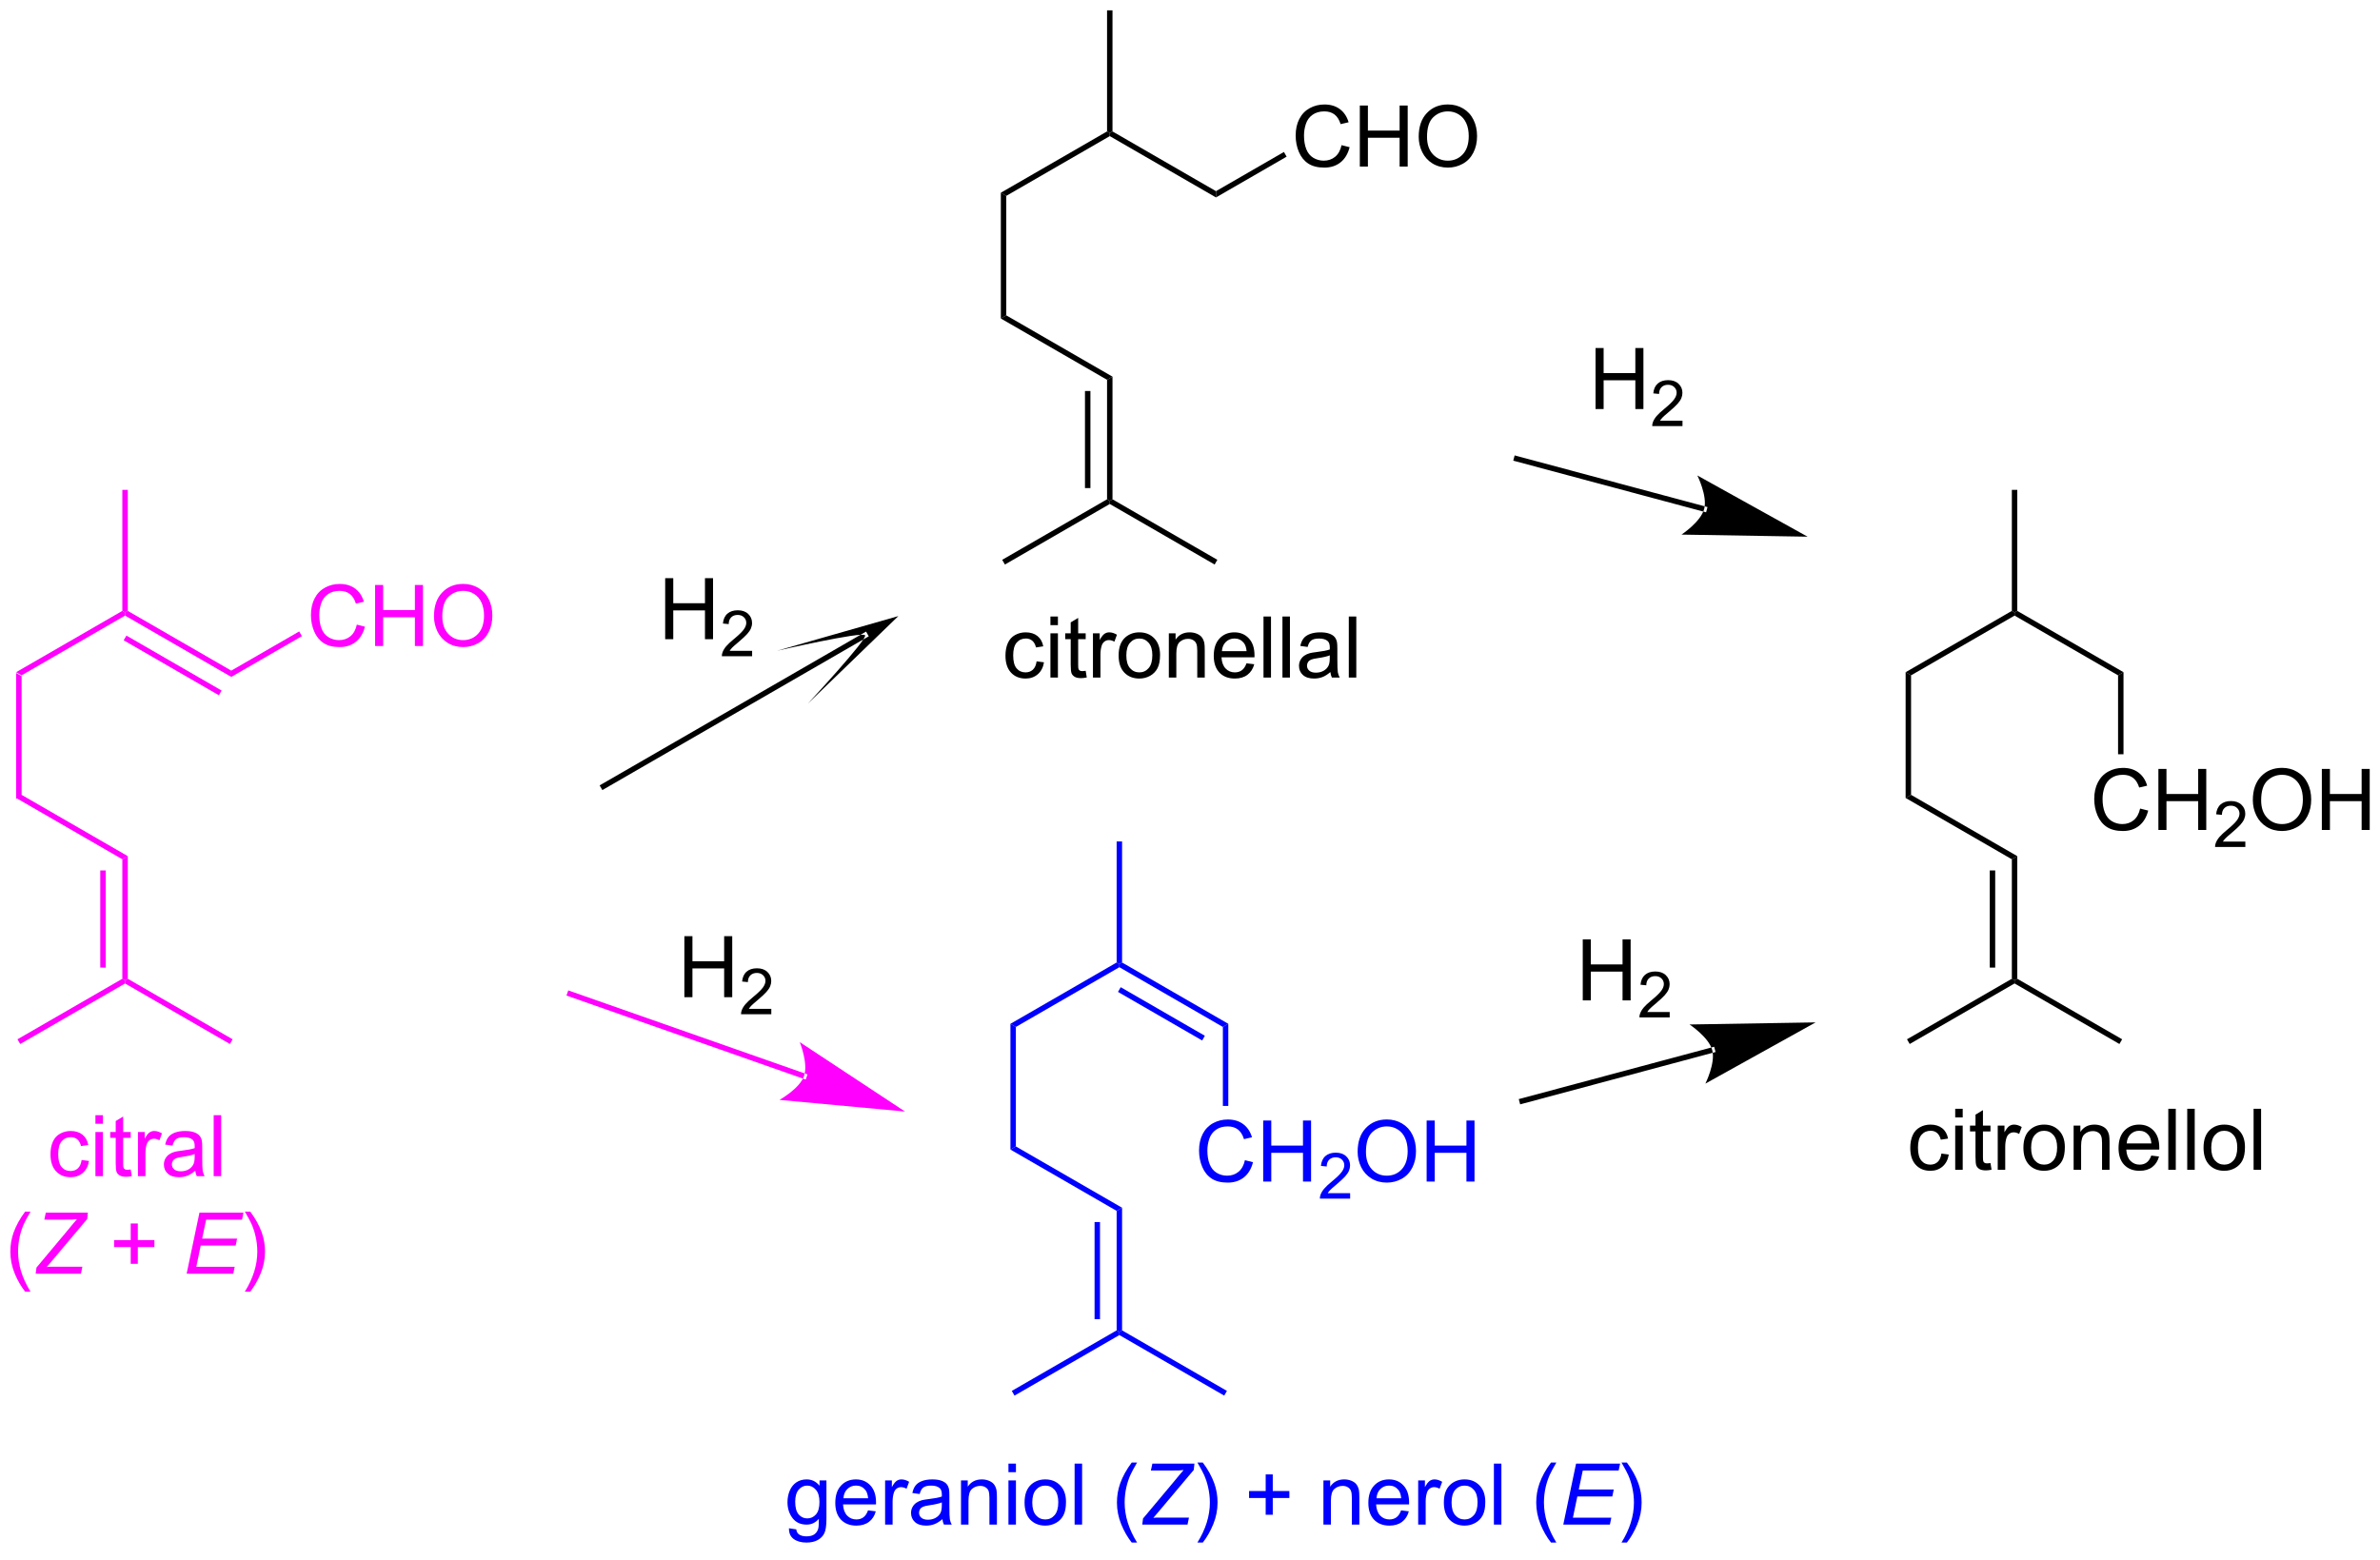 <?xml version="1.0" encoding="UTF-8"?>
<!DOCTYPE svg PUBLIC '-//W3C//DTD SVG 1.0//EN'
          'http://www.w3.org/TR/2001/REC-SVG-20010904/DTD/svg10.dtd'>
<svg stroke-dasharray="none" shape-rendering="auto" xmlns="http://www.w3.org/2000/svg" font-family="'Dialog'" text-rendering="auto" width="90" fill-opacity="1" color-interpolation="auto" color-rendering="auto" preserveAspectRatio="xMidYMid meet" font-size="12px" viewBox="0 0 90 59" fill="black" xmlns:xlink="http://www.w3.org/1999/xlink" stroke="black" image-rendering="auto" stroke-miterlimit="10" stroke-linecap="square" stroke-linejoin="miter" font-style="normal" stroke-width="1" height="59" stroke-dashoffset="0" font-weight="normal" stroke-opacity="1"
><!--Generated by the Batik Graphics2D SVG Generator--><defs id="genericDefs"
  /><g
  ><defs id="defs1"
    ><clipPath clipPathUnits="userSpaceOnUse" id="clipPath1"
      ><path d="M1.529 0.633 L231.249 0.633 L231.249 150.548 L1.529 150.548 L1.529 0.633 Z"
      /></clipPath
      ><clipPath clipPathUnits="userSpaceOnUse" id="clipPath2"
      ><path d="M-0.035 51.011 L-0.035 196.757 L223.297 196.757 L223.297 51.011 Z"
      /></clipPath
    ></defs
    ><g fill="fuchsia" transform="scale(0.392,0.392) translate(-1.529,-0.633) matrix(1.029,0,0,1.029,1.565,-51.837)" stroke="fuchsia"
    ><path d="M1.478 114.098 L1.988 114.393 L1.988 125.607 L1.478 125.902 Z" stroke="none" clip-path="url(#clipPath2)"
    /></g
    ><g fill="fuchsia" transform="matrix(0.403,0,0,0.403,0.014,-20.557)" stroke="fuchsia"
    ><path d="M1.478 125.902 L1.988 125.607 L11.955 131.361 L11.445 131.656 Z" stroke="none" clip-path="url(#clipPath2)"
    /></g
    ><g fill="fuchsia" transform="matrix(0.403,0,0,0.403,0.014,-20.557)" stroke="fuchsia"
    ><path d="M21.667 113.951 L21.667 114.54 L11.7 108.786 L11.7 108.491 L11.955 108.344 ZM20.759 115.819 L11.828 110.662 L11.572 111.104 L20.503 116.261 Z" stroke="none" clip-path="url(#clipPath2)"
    /></g
    ><g fill="fuchsia" transform="matrix(0.403,0,0,0.403,0.014,-20.557)" stroke="fuchsia"
    ><path d="M11.445 108.344 L11.7 108.491 L11.7 108.786 L1.988 114.393 L1.478 114.098 Z" stroke="none" clip-path="url(#clipPath2)"
    /></g
    ><g fill="fuchsia" transform="matrix(0.403,0,0,0.403,0.014,-20.557)" stroke="fuchsia"
    ><path d="M11.445 131.656 L11.955 131.361 L11.955 142.87 L11.7 143.017 L11.445 142.87 ZM9.373 132.705 L9.373 141.821 L9.884 141.821 L9.884 132.705 Z" stroke="none" clip-path="url(#clipPath2)"
    /></g
    ><g fill="fuchsia" transform="matrix(0.403,0,0,0.403,0.014,-20.557)" stroke="fuchsia"
    ><path d="M11.7 143.312 L11.7 143.017 L11.955 142.87 L21.794 148.551 L21.539 148.993 Z" stroke="none" clip-path="url(#clipPath2)"
    /></g
    ><g fill="fuchsia" transform="matrix(0.403,0,0,0.403,0.014,-20.557)" stroke="fuchsia"
    ><path d="M11.445 142.87 L11.7 143.017 L11.7 143.312 L1.861 148.993 L1.606 148.551 Z" stroke="none" clip-path="url(#clipPath2)"
    /></g
    ><g fill="fuchsia" transform="matrix(0.403,0,0,0.403,0.014,-20.557)" stroke="fuchsia"
    ><path d="M33.448 109.633 L34.206 109.824 Q33.969 110.758 33.349 111.251 Q32.729 111.74 31.836 111.74 Q30.909 111.74 30.328 111.363 Q29.75 110.985 29.445 110.272 Q29.143 109.555 29.143 108.735 Q29.143 107.839 29.485 107.175 Q29.828 106.508 30.458 106.162 Q31.089 105.816 31.846 105.816 Q32.706 105.816 33.292 106.253 Q33.878 106.691 34.109 107.485 L33.362 107.659 Q33.164 107.034 32.784 106.751 Q32.406 106.464 31.831 106.464 Q31.172 106.464 30.727 106.782 Q30.284 107.097 30.104 107.631 Q29.925 108.165 29.925 108.73 Q29.925 109.462 30.138 110.006 Q30.352 110.55 30.8 110.821 Q31.25 111.089 31.773 111.089 Q32.409 111.089 32.849 110.722 Q33.292 110.355 33.448 109.633 ZM35.163 111.641 L35.163 105.915 L35.921 105.915 L35.921 108.266 L38.897 108.266 L38.897 105.915 L39.655 105.915 L39.655 111.641 L38.897 111.641 L38.897 108.941 L35.921 108.941 L35.921 111.641 L35.163 111.641 ZM40.688 108.852 Q40.688 107.425 41.453 106.621 Q42.219 105.813 43.43 105.813 Q44.221 105.813 44.857 106.193 Q45.495 106.571 45.828 107.248 Q46.164 107.925 46.164 108.784 Q46.164 109.657 45.813 110.344 Q45.461 111.032 44.815 111.386 Q44.172 111.74 43.425 111.74 Q42.617 111.74 41.979 111.35 Q41.344 110.956 41.016 110.282 Q40.688 109.605 40.688 108.852 ZM41.469 108.863 Q41.469 109.899 42.023 110.496 Q42.581 111.089 43.422 111.089 Q44.276 111.089 44.828 110.488 Q45.383 109.886 45.383 108.782 Q45.383 108.081 45.146 107.561 Q44.909 107.04 44.453 106.753 Q44 106.464 43.432 106.464 Q42.628 106.464 42.047 107.019 Q41.469 107.571 41.469 108.863 Z" stroke="none" clip-path="url(#clipPath2)"
    /></g
    ><g fill="fuchsia" transform="matrix(0.403,0,0,0.403,0.014,-20.557)" stroke="fuchsia"
    ><path d="M21.667 114.54 L21.667 113.951 L28.04 110.272 L28.295 110.713 Z" stroke="none" clip-path="url(#clipPath2)"
    /></g
    ><g fill="fuchsia" transform="matrix(0.403,0,0,0.403,0.014,-20.557)" stroke="fuchsia"
    ><path d="M11.955 108.344 L11.7 108.491 L11.445 108.344 L11.445 96.983 L11.955 96.983 Z" stroke="none" clip-path="url(#clipPath2)"
    /></g
    ><g fill="fuchsia" transform="matrix(0.403,0,0,0.403,0.014,-20.557)" stroke="fuchsia"
    ><path d="M7.625 159.879 L8.317 159.97 Q8.203 160.684 7.737 161.09 Q7.27 161.494 6.591 161.494 Q5.739 161.494 5.221 160.936 Q4.703 160.379 4.703 159.34 Q4.703 158.668 4.924 158.166 Q5.148 157.66 5.604 157.41 Q6.059 157.158 6.593 157.158 Q7.27 157.158 7.7 157.499 Q8.13 157.84 8.25 158.47 L7.567 158.575 Q7.468 158.158 7.221 157.947 Q6.973 157.736 6.622 157.736 Q6.091 157.736 5.757 158.116 Q5.427 158.496 5.427 159.322 Q5.427 160.158 5.747 160.538 Q6.067 160.916 6.583 160.916 Q6.997 160.916 7.273 160.663 Q7.552 160.408 7.625 159.879 ZM8.921 156.481 L8.921 155.673 L9.625 155.673 L9.625 156.481 L8.921 156.481 ZM8.921 161.4 L8.921 157.252 L9.625 157.252 L9.625 161.4 L8.921 161.4 ZM12.23 160.77 L12.332 161.392 Q12.035 161.455 11.8 161.455 Q11.418 161.455 11.207 161.335 Q10.996 161.213 10.91 161.015 Q10.824 160.817 10.824 160.184 L10.824 157.798 L10.308 157.798 L10.308 157.252 L10.824 157.252 L10.824 156.223 L11.524 155.801 L11.524 157.252 L12.23 157.252 L12.23 157.798 L11.524 157.798 L11.524 160.223 Q11.524 160.525 11.561 160.611 Q11.597 160.697 11.681 160.749 Q11.767 160.798 11.923 160.798 Q12.04 160.798 12.23 160.77 ZM12.911 161.4 L12.911 157.252 L13.544 157.252 L13.544 157.879 Q13.786 157.439 13.989 157.298 Q14.195 157.158 14.442 157.158 Q14.796 157.158 15.164 157.384 L14.921 158.035 Q14.664 157.884 14.406 157.884 Q14.177 157.884 13.992 158.022 Q13.809 158.16 13.731 158.408 Q13.614 158.783 13.614 159.228 L13.614 161.4 L12.911 161.4 ZM18.289 160.887 Q17.898 161.22 17.536 161.358 Q17.177 161.494 16.763 161.494 Q16.078 161.494 15.71 161.16 Q15.343 160.825 15.343 160.306 Q15.343 160.002 15.481 159.749 Q15.622 159.496 15.846 159.345 Q16.07 159.192 16.351 159.113 Q16.559 159.059 16.976 159.009 Q17.828 158.908 18.231 158.767 Q18.234 158.621 18.234 158.582 Q18.234 158.153 18.036 157.978 Q17.765 157.738 17.234 157.738 Q16.739 157.738 16.502 157.913 Q16.265 158.088 16.153 158.528 L15.466 158.434 Q15.559 157.994 15.773 157.723 Q15.989 157.45 16.395 157.304 Q16.802 157.158 17.335 157.158 Q17.867 157.158 18.198 157.283 Q18.531 157.408 18.687 157.598 Q18.843 157.785 18.906 158.075 Q18.942 158.254 18.942 158.723 L18.942 159.66 Q18.942 160.642 18.987 160.903 Q19.031 161.16 19.164 161.4 L18.429 161.4 Q18.32 161.181 18.289 160.887 ZM18.231 159.317 Q17.849 159.473 17.083 159.582 Q16.648 159.645 16.468 159.723 Q16.289 159.801 16.19 159.952 Q16.093 160.103 16.093 160.285 Q16.093 160.567 16.307 160.754 Q16.52 160.942 16.929 160.942 Q17.335 160.942 17.651 160.765 Q17.968 160.588 18.117 160.278 Q18.231 160.041 18.231 159.575 L18.231 159.317 ZM20.017 161.4 L20.017 155.673 L20.72 155.673 L20.72 161.4 L20.017 161.4 Z" stroke="none" clip-path="url(#clipPath2)"
    /></g
    ><g fill="fuchsia" transform="matrix(0.403,0,0,0.403,0.014,-20.557)" stroke="fuchsia"
    ><path d="M2.325 172.235 Q1.742 171.5 1.338 170.516 Q0.937 169.529 0.937 168.475 Q0.937 167.545 1.239 166.693 Q1.591 165.706 2.325 164.725 L2.828 164.725 Q2.356 165.537 2.203 165.886 Q1.966 166.425 1.828 167.011 Q1.661 167.74 1.661 168.48 Q1.661 170.357 2.828 172.235 L2.325 172.235 Z" stroke="none" clip-path="url(#clipPath2)"
    /></g
    ><g fill="fuchsia" transform="matrix(0.403,0,0,0.403,0.014,-20.557)" stroke="fuchsia"
    ><path d="M3.312 170.55 L3.388 169.975 L6.255 166.55 L6.849 165.831 Q7.028 165.613 7.195 165.428 Q6.833 165.472 6.687 165.472 L6.5 165.467 L6.273 165.472 L6.052 165.475 L4.125 165.475 L4.263 164.823 L8.211 164.823 L8.145 165.42 L5.07 169.073 Q4.505 169.748 4.351 169.92 Q4.523 169.896 4.575 169.896 L7.695 169.896 L7.559 170.55 L3.312 170.55 Z" stroke="none" clip-path="url(#clipPath2)"
    /></g
    ><g fill="fuchsia" transform="matrix(0.403,0,0,0.403,0.014,-20.557)" stroke="fuchsia"
    ><path d="M12.231 169.623 L12.231 168.053 L10.671 168.053 L10.671 167.396 L12.231 167.396 L12.231 165.839 L12.896 165.839 L12.896 167.396 L14.453 167.396 L14.453 168.053 L12.896 168.053 L12.896 169.623 L12.231 169.623 Z" stroke="none" clip-path="url(#clipPath2)"
    /></g
    ><g fill="fuchsia" transform="matrix(0.403,0,0,0.403,0.014,-20.557)" stroke="fuchsia"
    ><path d="M17.48 170.55 L18.681 164.823 L22.813 164.823 L22.675 165.475 L19.308 165.475 L18.933 167.256 L22.215 167.256 L22.079 167.909 L18.798 167.909 L18.384 169.902 L21.988 169.902 L21.852 170.55 L17.48 170.55 Z" stroke="none" clip-path="url(#clipPath2)"
    /></g
    ><g fill="fuchsia" transform="matrix(0.403,0,0,0.403,0.014,-20.557)" stroke="fuchsia"
    ><path d="M23.446 172.235 L22.941 172.235 Q24.11 170.357 24.11 168.48 Q24.11 167.745 23.941 167.021 Q23.808 166.435 23.571 165.896 Q23.418 165.545 22.941 164.725 L23.446 164.725 Q24.181 165.706 24.532 166.693 Q24.832 167.545 24.832 168.475 Q24.832 169.529 24.428 170.516 Q24.024 171.5 23.446 172.235 Z" stroke="none" clip-path="url(#clipPath2)"
    /></g
    ><g fill="fuchsia" transform="matrix(0.403,0,0,0.403,0.014,-20.557)" stroke="fuchsia"
    ><path d="M75.326 152.243 L75.326 152.243 L53.361 144.529 L53.12 144.444 L53.289 143.963 L53.53 144.048 L75.495 151.762 L75.736 151.846 L75.567 152.328 ZM84.889 155.332 L75.01 148.817 C75.01 148.817 75.827 150.817 75.41 152.002 C74.994 153.188 73.106 154.238 73.106 154.238 Z" stroke="none" clip-path="url(#clipPath2)"
    /></g
    ><g transform="matrix(0.403,0,0,0.403,0.014,-20.557)"
    ><path d="M64.182 144.6 L64.182 138.873 L64.94 138.873 L64.94 141.225 L67.916 141.225 L67.916 138.873 L68.674 138.873 L68.674 144.6 L67.916 144.6 L67.916 141.899 L64.94 141.899 L64.94 144.6 L64.182 144.6 Z" stroke="none" clip-path="url(#clipPath2)"
    /></g
    ><g transform="matrix(0.403,0,0,0.403,0.014,-20.557)"
    ><path d="M72.34 145.692 L72.34 146.2 L69.5 146.2 Q69.495 146.009 69.563 145.833 Q69.67 145.544 69.909 145.262 Q70.149 144.981 70.6 144.612 Q71.299 144.038 71.545 143.702 Q71.791 143.366 71.791 143.067 Q71.791 142.755 71.567 142.54 Q71.344 142.323 70.983 142.323 Q70.602 142.323 70.373 142.552 Q70.145 142.78 70.143 143.184 L69.6 143.13 Q69.657 142.522 70.02 142.206 Q70.383 141.887 70.995 141.887 Q71.614 141.887 71.973 142.231 Q72.334 142.573 72.334 143.079 Q72.334 143.337 72.229 143.587 Q72.123 143.835 71.877 144.11 Q71.633 144.386 71.065 144.866 Q70.59 145.264 70.455 145.407 Q70.321 145.55 70.233 145.692 L72.34 145.692 Z" stroke="none" clip-path="url(#clipPath2)"
    /></g
    ><g transform="matrix(0.403,0,0,0.403,0.014,-20.557)"
    ><path d="M81.265 110.856 L81.265 110.856 L56.708 125.034 L56.487 125.162 L56.232 124.72 L56.453 124.593 L81.01 110.415 L81.231 110.287 L81.486 110.729 ZM84.261 108.832 L72.883 112.084 C72.883 112.084 80.912 110.245 81.138 110.635 C81.363 111.026 75.756 117.059 75.756 117.059 Z" stroke="none" clip-path="url(#clipPath2)"
    /></g
    ><g transform="matrix(0.403,0,0,0.403,0.014,-20.557)"
    ><path d="M62.382 111 L62.382 105.273 L63.14 105.273 L63.14 107.625 L66.116 107.625 L66.116 105.273 L66.874 105.273 L66.874 111 L66.116 111 L66.116 108.299 L63.14 108.299 L63.14 111 L62.382 111 Z" stroke="none" clip-path="url(#clipPath2)"
    /></g
    ><g transform="matrix(0.403,0,0,0.403,0.014,-20.557)"
    ><path d="M70.54 112.092 L70.54 112.6 L67.7 112.6 Q67.695 112.409 67.763 112.233 Q67.87 111.944 68.109 111.662 Q68.349 111.381 68.8 111.012 Q69.499 110.438 69.745 110.102 Q69.991 109.766 69.991 109.467 Q69.991 109.155 69.767 108.94 Q69.544 108.723 69.183 108.723 Q68.802 108.723 68.573 108.952 Q68.345 109.18 68.343 109.584 L67.8 109.53 Q67.857 108.922 68.22 108.606 Q68.583 108.287 69.195 108.287 Q69.814 108.287 70.173 108.631 Q70.534 108.973 70.534 109.479 Q70.534 109.737 70.429 109.987 Q70.323 110.235 70.077 110.51 Q69.833 110.785 69.265 111.266 Q68.79 111.665 68.655 111.807 Q68.521 111.95 68.433 112.092 L70.54 112.092 Z" stroke="none" clip-path="url(#clipPath2)"
    /></g
    ><g transform="matrix(0.403,0,0,0.403,0.014,-20.557)"
    ><path d="M93.878 69.098 L94.388 69.393 L94.388 80.607 L93.878 80.902 Z" stroke="none" clip-path="url(#clipPath2)"
    /></g
    ><g transform="matrix(0.403,0,0,0.403,0.014,-20.557)"
    ><path d="M93.878 80.902 L94.388 80.607 L104.355 86.361 L103.845 86.656 Z" stroke="none" clip-path="url(#clipPath2)"
    /></g
    ><g transform="matrix(0.403,0,0,0.403,0.014,-20.557)"
    ><path d="M114.067 68.951 L114.067 69.54 L104.1 63.786 L104.1 63.491 L104.355 63.344 Z" stroke="none" clip-path="url(#clipPath2)"
    /></g
    ><g transform="matrix(0.403,0,0,0.403,0.014,-20.557)"
    ><path d="M103.845 63.344 L104.1 63.491 L104.1 63.786 L94.388 69.393 L93.878 69.098 Z" stroke="none" clip-path="url(#clipPath2)"
    /></g
    ><g transform="matrix(0.403,0,0,0.403,0.014,-20.557)"
    ><path d="M103.845 86.656 L104.355 86.361 L104.355 97.87 L104.1 98.017 L103.845 97.87 ZM101.773 87.705 L101.773 96.821 L102.284 96.821 L102.284 87.705 Z" stroke="none" clip-path="url(#clipPath2)"
    /></g
    ><g transform="matrix(0.403,0,0,0.403,0.014,-20.557)"
    ><path d="M104.1 98.312 L104.1 98.017 L104.355 97.87 L114.194 103.551 L113.939 103.993 Z" stroke="none" clip-path="url(#clipPath2)"
    /></g
    ><g transform="matrix(0.403,0,0,0.403,0.014,-20.557)"
    ><path d="M103.845 97.87 L104.1 98.017 L104.1 98.312 L94.261 103.993 L94.006 103.551 Z" stroke="none" clip-path="url(#clipPath2)"
    /></g
    ><g transform="matrix(0.403,0,0,0.403,0.014,-20.557)"
    ><path d="M125.848 64.633 L126.606 64.824 Q126.369 65.758 125.749 66.251 Q125.129 66.74 124.236 66.74 Q123.309 66.74 122.728 66.363 Q122.15 65.985 121.845 65.272 Q121.543 64.555 121.543 63.735 Q121.543 62.839 121.885 62.175 Q122.228 61.508 122.858 61.162 Q123.489 60.816 124.246 60.816 Q125.106 60.816 125.692 61.253 Q126.278 61.691 126.51 62.485 L125.762 62.66 Q125.564 62.035 125.184 61.751 Q124.806 61.464 124.231 61.464 Q123.572 61.464 123.127 61.782 Q122.684 62.097 122.504 62.631 Q122.325 63.165 122.325 63.73 Q122.325 64.462 122.538 65.006 Q122.752 65.55 123.2 65.821 Q123.65 66.089 124.174 66.089 Q124.809 66.089 125.249 65.722 Q125.692 65.355 125.848 64.633 ZM127.563 66.641 L127.563 60.915 L128.321 60.915 L128.321 63.266 L131.297 63.266 L131.297 60.915 L132.055 60.915 L132.055 66.641 L131.297 66.641 L131.297 63.941 L128.321 63.941 L128.321 66.641 L127.563 66.641 ZM133.088 63.852 Q133.088 62.425 133.853 61.62 Q134.619 60.813 135.83 60.813 Q136.621 60.813 137.257 61.193 Q137.895 61.571 138.228 62.248 Q138.564 62.925 138.564 63.785 Q138.564 64.657 138.213 65.344 Q137.861 66.032 137.215 66.386 Q136.572 66.74 135.825 66.74 Q135.017 66.74 134.379 66.35 Q133.744 65.956 133.416 65.282 Q133.088 64.605 133.088 63.852 ZM133.869 63.863 Q133.869 64.899 134.423 65.496 Q134.981 66.089 135.822 66.089 Q136.676 66.089 137.228 65.488 Q137.783 64.886 137.783 63.782 Q137.783 63.081 137.546 62.561 Q137.309 62.04 136.853 61.753 Q136.4 61.464 135.832 61.464 Q135.028 61.464 134.447 62.019 Q133.869 62.571 133.869 63.863 Z" stroke="none" clip-path="url(#clipPath2)"
    /></g
    ><g transform="matrix(0.403,0,0,0.403,0.014,-20.557)"
    ><path d="M114.067 69.54 L114.067 68.951 L120.44 65.272 L120.695 65.713 Z" stroke="none" clip-path="url(#clipPath2)"
    /></g
    ><g transform="matrix(0.403,0,0,0.403,0.014,-20.557)"
    ><path d="M104.355 63.344 L104.1 63.491 L103.845 63.344 L103.845 51.983 L104.355 51.983 Z" stroke="none" clip-path="url(#clipPath2)"
    /></g
    ><g transform="matrix(0.403,0,0,0.403,0.014,-20.557)"
    ><path d="M97.234 113.079 L97.927 113.17 Q97.812 113.884 97.346 114.29 Q96.88 114.694 96.201 114.694 Q95.349 114.694 94.831 114.136 Q94.312 113.579 94.312 112.54 Q94.312 111.868 94.534 111.366 Q94.758 110.86 95.213 110.61 Q95.669 110.358 96.203 110.358 Q96.88 110.358 97.31 110.699 Q97.74 111.04 97.859 111.67 L97.177 111.775 Q97.078 111.358 96.831 111.147 Q96.583 110.936 96.232 110.936 Q95.701 110.936 95.367 111.316 Q95.037 111.696 95.037 112.522 Q95.037 113.358 95.357 113.738 Q95.677 114.116 96.193 114.116 Q96.607 114.116 96.883 113.863 Q97.162 113.608 97.234 113.079 ZM98.531 109.681 L98.531 108.873 L99.234 108.873 L99.234 109.681 L98.531 109.681 ZM98.531 114.6 L98.531 110.452 L99.234 110.452 L99.234 114.6 L98.531 114.6 ZM101.84 113.97 L101.941 114.592 Q101.644 114.655 101.41 114.655 Q101.027 114.655 100.816 114.535 Q100.606 114.412 100.519 114.215 Q100.434 114.017 100.434 113.384 L100.434 110.998 L99.918 110.998 L99.918 110.452 L100.434 110.452 L100.434 109.423 L101.134 109.001 L101.134 110.452 L101.84 110.452 L101.84 110.998 L101.134 110.998 L101.134 113.423 Q101.134 113.725 101.171 113.811 Q101.207 113.897 101.29 113.949 Q101.376 113.998 101.533 113.998 Q101.65 113.998 101.84 113.97 ZM102.521 114.6 L102.521 110.452 L103.154 110.452 L103.154 111.079 Q103.396 110.639 103.599 110.498 Q103.805 110.358 104.052 110.358 Q104.406 110.358 104.773 110.584 L104.531 111.235 Q104.273 111.084 104.016 111.084 Q103.787 111.084 103.602 111.222 Q103.419 111.36 103.341 111.608 Q103.224 111.983 103.224 112.428 L103.224 114.6 L102.521 114.6 ZM104.93 112.525 Q104.93 111.373 105.57 110.819 Q106.107 110.358 106.875 110.358 Q107.732 110.358 108.273 110.918 Q108.818 111.478 108.818 112.467 Q108.818 113.267 108.576 113.728 Q108.336 114.186 107.878 114.441 Q107.419 114.694 106.875 114.694 Q106.005 114.694 105.466 114.136 Q104.93 113.577 104.93 112.525 ZM105.654 112.525 Q105.654 113.321 106 113.72 Q106.349 114.116 106.875 114.116 Q107.398 114.116 107.745 113.717 Q108.094 113.319 108.094 112.501 Q108.094 111.733 107.745 111.337 Q107.396 110.939 106.875 110.939 Q106.349 110.939 106 111.334 Q105.654 111.728 105.654 112.525 ZM109.642 114.6 L109.642 110.452 L110.275 110.452 L110.275 111.04 Q110.731 110.358 111.595 110.358 Q111.97 110.358 112.283 110.493 Q112.598 110.626 112.754 110.845 Q112.91 111.064 112.973 111.366 Q113.012 111.561 113.012 112.048 L113.012 114.6 L112.309 114.6 L112.309 112.077 Q112.309 111.647 112.225 111.433 Q112.144 111.22 111.936 111.095 Q111.728 110.967 111.447 110.967 Q110.996 110.967 110.671 111.254 Q110.345 111.537 110.345 112.334 L110.345 114.6 L109.642 114.6 ZM116.93 113.264 L117.656 113.353 Q117.484 113.991 117.018 114.342 Q116.555 114.694 115.833 114.694 Q114.922 114.694 114.388 114.134 Q113.857 113.571 113.857 112.561 Q113.857 111.514 114.396 110.936 Q114.935 110.358 115.794 110.358 Q116.625 110.358 117.151 110.925 Q117.68 111.491 117.68 112.517 Q117.68 112.579 117.677 112.704 L114.583 112.704 Q114.622 113.389 114.969 113.754 Q115.318 114.116 115.836 114.116 Q116.224 114.116 116.497 113.912 Q116.771 113.709 116.93 113.264 ZM114.622 112.126 L116.938 112.126 Q116.891 111.603 116.672 111.342 Q116.336 110.936 115.802 110.936 Q115.318 110.936 114.987 111.261 Q114.656 111.584 114.622 112.126 ZM118.525 114.6 L118.525 108.873 L119.228 108.873 L119.228 114.6 L118.525 114.6 ZM120.302 114.6 L120.302 108.873 L121.005 108.873 L121.005 114.6 L120.302 114.6 ZM124.801 114.087 Q124.41 114.42 124.048 114.558 Q123.689 114.694 123.275 114.694 Q122.59 114.694 122.223 114.36 Q121.856 114.025 121.856 113.506 Q121.856 113.202 121.993 112.949 Q122.134 112.696 122.358 112.545 Q122.582 112.392 122.863 112.314 Q123.072 112.259 123.488 112.209 Q124.34 112.108 124.743 111.967 Q124.746 111.821 124.746 111.782 Q124.746 111.353 124.548 111.178 Q124.277 110.939 123.746 110.939 Q123.251 110.939 123.014 111.113 Q122.777 111.287 122.665 111.728 L121.978 111.634 Q122.072 111.194 122.285 110.923 Q122.501 110.65 122.908 110.504 Q123.314 110.358 123.848 110.358 Q124.379 110.358 124.71 110.483 Q125.043 110.608 125.199 110.798 Q125.356 110.985 125.418 111.275 Q125.454 111.454 125.454 111.923 L125.454 112.86 Q125.454 113.842 125.499 114.103 Q125.543 114.36 125.676 114.6 L124.941 114.6 Q124.832 114.381 124.801 114.087 ZM124.743 112.517 Q124.361 112.673 123.595 112.782 Q123.16 112.845 122.981 112.923 Q122.801 113.001 122.702 113.152 Q122.606 113.303 122.606 113.485 Q122.606 113.767 122.819 113.954 Q123.033 114.142 123.441 114.142 Q123.848 114.142 124.163 113.965 Q124.481 113.787 124.629 113.478 Q124.743 113.241 124.743 112.775 L124.743 112.517 ZM126.529 114.6 L126.529 108.873 L127.232 108.873 L127.232 114.6 L126.529 114.6 Z" stroke="none" clip-path="url(#clipPath2)"
    /></g
    ><g transform="matrix(0.403,0,0,0.403,0.014,-20.557)"
    ><path d="M178.778 114.098 L179.288 114.393 L179.288 125.607 L178.778 125.902 Z" stroke="none" clip-path="url(#clipPath2)"
    /></g
    ><g transform="matrix(0.403,0,0,0.403,0.014,-20.557)"
    ><path d="M178.778 125.902 L179.288 125.607 L189.255 131.361 L188.745 131.656 Z" stroke="none" clip-path="url(#clipPath2)"
    /></g
    ><g transform="matrix(0.403,0,0,0.403,0.014,-20.557)"
    ><path d="M199.222 114.098 L198.712 114.393 L189 108.786 L189 108.491 L189.255 108.344 Z" stroke="none" clip-path="url(#clipPath2)"
    /></g
    ><g transform="matrix(0.403,0,0,0.403,0.014,-20.557)"
    ><path d="M188.745 108.344 L189 108.491 L189 108.786 L179.288 114.393 L178.778 114.098 Z" stroke="none" clip-path="url(#clipPath2)"
    /></g
    ><g transform="matrix(0.403,0,0,0.403,0.014,-20.557)"
    ><path d="M188.745 131.656 L189.255 131.361 L189.255 142.87 L189 143.017 L188.745 142.87 ZM186.673 132.705 L186.673 141.821 L187.184 141.821 L187.184 132.705 Z" stroke="none" clip-path="url(#clipPath2)"
    /></g
    ><g transform="matrix(0.403,0,0,0.403,0.014,-20.557)"
    ><path d="M189 143.312 L189 143.017 L189.255 142.87 L199.094 148.551 L198.839 148.993 Z" stroke="none" clip-path="url(#clipPath2)"
    /></g
    ><g transform="matrix(0.403,0,0,0.403,0.014,-20.557)"
    ><path d="M188.745 142.87 L189 143.017 L189 143.312 L179.161 148.993 L178.906 148.551 Z" stroke="none" clip-path="url(#clipPath2)"
    /></g
    ><g transform="matrix(0.403,0,0,0.403,0.014,-20.557)"
    ><path d="M189.255 108.344 L189 108.491 L188.745 108.344 L188.745 96.983 L189.255 96.983 Z" stroke="none" clip-path="url(#clipPath2)"
    /></g
    ><g transform="matrix(0.403,0,0,0.403,0.014,-20.557)"
    ><path d="M182.134 159.279 L182.827 159.37 Q182.713 160.084 182.246 160.49 Q181.78 160.894 181.101 160.894 Q180.249 160.894 179.731 160.337 Q179.213 159.779 179.213 158.74 Q179.213 158.068 179.434 157.566 Q179.658 157.06 180.113 156.81 Q180.569 156.558 181.103 156.558 Q181.78 156.558 182.21 156.899 Q182.64 157.24 182.759 157.87 L182.077 157.975 Q181.978 157.558 181.731 157.347 Q181.483 157.136 181.132 157.136 Q180.601 157.136 180.267 157.516 Q179.936 157.896 179.936 158.722 Q179.936 159.558 180.257 159.938 Q180.577 160.316 181.093 160.316 Q181.507 160.316 181.783 160.063 Q182.061 159.808 182.134 159.279 ZM183.431 155.881 L183.431 155.073 L184.134 155.073 L184.134 155.881 L183.431 155.881 ZM183.431 160.8 L183.431 156.652 L184.134 156.652 L184.134 160.8 L183.431 160.8 ZM186.74 160.17 L186.841 160.792 Q186.544 160.855 186.31 160.855 Q185.927 160.855 185.716 160.735 Q185.506 160.613 185.419 160.415 Q185.334 160.217 185.334 159.584 L185.334 157.198 L184.818 157.198 L184.818 156.652 L185.334 156.652 L185.334 155.623 L186.034 155.201 L186.034 156.652 L186.74 156.652 L186.74 157.198 L186.034 157.198 L186.034 159.623 Q186.034 159.925 186.071 160.011 Q186.107 160.097 186.19 160.149 Q186.276 160.198 186.433 160.198 Q186.55 160.198 186.74 160.17 ZM187.421 160.8 L187.421 156.652 L188.054 156.652 L188.054 157.279 Q188.296 156.839 188.499 156.698 Q188.705 156.558 188.952 156.558 Q189.306 156.558 189.673 156.784 L189.431 157.435 Q189.173 157.284 188.916 157.284 Q188.686 157.284 188.502 157.422 Q188.319 157.56 188.241 157.808 Q188.124 158.183 188.124 158.628 L188.124 160.8 L187.421 160.8 ZM189.83 158.725 Q189.83 157.573 190.47 157.019 Q191.007 156.558 191.775 156.558 Q192.632 156.558 193.173 157.118 Q193.718 157.678 193.718 158.667 Q193.718 159.467 193.476 159.928 Q193.236 160.386 192.778 160.641 Q192.319 160.894 191.775 160.894 Q190.905 160.894 190.366 160.337 Q189.83 159.777 189.83 158.725 ZM190.554 158.725 Q190.554 159.521 190.9 159.92 Q191.249 160.316 191.775 160.316 Q192.298 160.316 192.645 159.917 Q192.994 159.519 192.994 158.701 Q192.994 157.933 192.645 157.537 Q192.296 157.138 191.775 157.138 Q191.249 157.138 190.9 157.534 Q190.554 157.928 190.554 158.725 ZM194.542 160.8 L194.542 156.652 L195.175 156.652 L195.175 157.24 Q195.631 156.558 196.495 156.558 Q196.87 156.558 197.183 156.693 Q197.498 156.826 197.654 157.045 Q197.81 157.263 197.873 157.566 Q197.912 157.761 197.912 158.248 L197.912 160.8 L197.209 160.8 L197.209 158.277 Q197.209 157.847 197.125 157.633 Q197.044 157.42 196.836 157.295 Q196.628 157.167 196.347 157.167 Q195.896 157.167 195.571 157.454 Q195.245 157.738 195.245 158.534 L195.245 160.8 L194.542 160.8 ZM201.83 159.464 L202.556 159.553 Q202.384 160.191 201.918 160.542 Q201.455 160.894 200.733 160.894 Q199.822 160.894 199.288 160.334 Q198.757 159.771 198.757 158.761 Q198.757 157.714 199.296 157.136 Q199.835 156.558 200.694 156.558 Q201.525 156.558 202.051 157.125 Q202.58 157.691 202.58 158.717 Q202.58 158.779 202.577 158.904 L199.483 158.904 Q199.522 159.589 199.869 159.954 Q200.218 160.316 200.736 160.316 Q201.124 160.316 201.397 160.113 Q201.671 159.909 201.83 159.464 ZM199.522 158.326 L201.838 158.326 Q201.791 157.803 201.572 157.542 Q201.236 157.136 200.702 157.136 Q200.218 157.136 199.887 157.462 Q199.556 157.784 199.522 158.326 ZM203.425 160.8 L203.425 155.073 L204.128 155.073 L204.128 160.8 L203.425 160.8 ZM205.202 160.8 L205.202 155.073 L205.905 155.073 L205.905 160.8 L205.202 160.8 ZM206.732 158.725 Q206.732 157.573 207.373 157.019 Q207.909 156.558 208.677 156.558 Q209.534 156.558 210.076 157.118 Q210.62 157.678 210.62 158.667 Q210.62 159.467 210.378 159.928 Q210.138 160.386 209.68 160.641 Q209.222 160.894 208.677 160.894 Q207.808 160.894 207.268 160.337 Q206.732 159.777 206.732 158.725 ZM207.456 158.725 Q207.456 159.521 207.802 159.92 Q208.151 160.316 208.677 160.316 Q209.201 160.316 209.547 159.917 Q209.896 159.519 209.896 158.701 Q209.896 157.933 209.547 157.537 Q209.198 157.138 208.677 157.138 Q208.151 157.138 207.802 157.534 Q207.456 157.928 207.456 158.725 ZM211.429 160.8 L211.429 155.073 L212.132 155.073 L212.132 160.8 L211.429 160.8 Z" stroke="none" clip-path="url(#clipPath2)"
    /></g
    ><g transform="matrix(0.403,0,0,0.403,0.014,-20.557)"
    ><path d="M200.781 126.897 L201.539 127.087 Q201.302 128.022 200.682 128.514 Q200.062 129.003 199.169 129.003 Q198.242 129.003 197.661 128.626 Q197.083 128.248 196.779 127.534 Q196.476 126.818 196.476 125.998 Q196.476 125.102 196.818 124.438 Q197.161 123.772 197.792 123.425 Q198.422 123.079 199.18 123.079 Q200.039 123.079 200.625 123.516 Q201.211 123.954 201.443 124.748 L200.695 124.922 Q200.497 124.297 200.117 124.014 Q199.739 123.727 199.164 123.727 Q198.505 123.727 198.06 124.045 Q197.617 124.36 197.438 124.894 Q197.258 125.428 197.258 125.993 Q197.258 126.725 197.471 127.269 Q197.685 127.813 198.133 128.084 Q198.583 128.352 199.107 128.352 Q199.742 128.352 200.182 127.985 Q200.625 127.618 200.781 126.897 ZM202.496 128.904 L202.496 123.178 L203.254 123.178 L203.254 125.529 L206.23 125.529 L206.23 123.178 L206.988 123.178 L206.988 128.904 L206.23 128.904 L206.23 126.204 L203.254 126.204 L203.254 128.904 L202.496 128.904 Z" stroke="none" clip-path="url(#clipPath2)"
    /></g
    ><g transform="matrix(0.403,0,0,0.403,0.014,-20.557)"
    ><path d="M210.654 129.996 L210.654 130.504 L207.814 130.504 Q207.809 130.313 207.877 130.137 Q207.984 129.848 208.223 129.567 Q208.463 129.286 208.914 128.916 Q209.613 128.342 209.859 128.006 Q210.106 127.67 210.106 127.371 Q210.106 127.059 209.881 126.844 Q209.658 126.627 209.297 126.627 Q208.916 126.627 208.688 126.856 Q208.459 127.084 208.457 127.489 L207.914 127.434 Q207.971 126.827 208.334 126.51 Q208.697 126.192 209.309 126.192 Q209.928 126.192 210.287 126.536 Q210.648 126.877 210.648 127.383 Q210.648 127.641 210.543 127.891 Q210.438 128.139 210.191 128.415 Q209.947 128.69 209.379 129.17 Q208.904 129.569 208.769 129.711 Q208.635 129.854 208.547 129.996 L210.654 129.996 Z" stroke="none" clip-path="url(#clipPath2)"
    /></g
    ><g transform="matrix(0.403,0,0,0.403,0.014,-20.557)"
    ><path d="M211.358 126.115 Q211.358 124.688 212.123 123.883 Q212.889 123.076 214.1 123.076 Q214.892 123.076 215.527 123.456 Q216.165 123.834 216.498 124.511 Q216.834 125.188 216.834 126.047 Q216.834 126.92 216.483 127.607 Q216.131 128.295 215.485 128.649 Q214.842 129.003 214.095 129.003 Q213.287 129.003 212.649 128.613 Q212.014 128.219 211.686 127.545 Q211.358 126.868 211.358 126.115 ZM212.139 126.126 Q212.139 127.162 212.694 127.758 Q213.251 128.352 214.092 128.352 Q214.946 128.352 215.498 127.751 Q216.053 127.149 216.053 126.045 Q216.053 125.344 215.816 124.824 Q215.579 124.303 215.123 124.016 Q214.67 123.727 214.102 123.727 Q213.298 123.727 212.717 124.282 Q212.139 124.834 212.139 126.126 ZM217.833 128.904 L217.833 123.178 L218.591 123.178 L218.591 125.529 L221.567 125.529 L221.567 123.178 L222.325 123.178 L222.325 128.904 L221.567 128.904 L221.567 126.204 L218.591 126.204 L218.591 128.904 L217.833 128.904 Z" stroke="none" clip-path="url(#clipPath2)"
    /></g
    ><g transform="matrix(0.403,0,0,0.403,0.014,-20.557)"
    ><path d="M198.712 114.393 L199.222 114.098 L199.222 121.803 L198.712 121.803 Z" stroke="none" clip-path="url(#clipPath2)"
    /></g
    ><g fill="blue" transform="matrix(0.403,0,0,0.403,0.014,-20.557)" stroke="blue"
    ><path d="M94.778 147.098 L95.288 147.393 L95.288 158.607 L94.778 158.902 Z" stroke="none" clip-path="url(#clipPath2)"
    /></g
    ><g fill="blue" transform="matrix(0.403,0,0,0.403,0.014,-20.557)" stroke="blue"
    ><path d="M94.778 158.902 L95.288 158.607 L105.255 164.361 L104.745 164.656 Z" stroke="none" clip-path="url(#clipPath2)"
    /></g
    ><g fill="blue" transform="matrix(0.403,0,0,0.403,0.014,-20.557)" stroke="blue"
    ><path d="M115.222 147.098 L114.712 147.393 L105 141.786 L105 141.491 L105.255 141.344 ZM113.023 148.221 L105.127 143.662 L104.872 144.104 L112.768 148.663 Z" stroke="none" clip-path="url(#clipPath2)"
    /></g
    ><g fill="blue" transform="matrix(0.403,0,0,0.403,0.014,-20.557)" stroke="blue"
    ><path d="M104.745 141.344 L105 141.491 L105 141.786 L95.288 147.393 L94.778 147.098 Z" stroke="none" clip-path="url(#clipPath2)"
    /></g
    ><g fill="blue" transform="matrix(0.403,0,0,0.403,0.014,-20.557)" stroke="blue"
    ><path d="M104.745 164.656 L105.255 164.361 L105.255 175.87 L105 176.017 L104.745 175.87 ZM102.673 165.705 L102.673 174.821 L103.183 174.821 L103.183 165.705 Z" stroke="none" clip-path="url(#clipPath2)"
    /></g
    ><g fill="blue" transform="matrix(0.403,0,0,0.403,0.014,-20.557)" stroke="blue"
    ><path d="M105 176.312 L105 176.017 L105.255 175.87 L115.094 181.551 L114.839 181.993 Z" stroke="none" clip-path="url(#clipPath2)"
    /></g
    ><g fill="blue" transform="matrix(0.403,0,0,0.403,0.014,-20.557)" stroke="blue"
    ><path d="M104.745 175.87 L105 176.017 L105 176.312 L95.161 181.993 L94.906 181.551 Z" stroke="none" clip-path="url(#clipPath2)"
    /></g
    ><g fill="blue" transform="matrix(0.403,0,0,0.403,0.014,-20.557)" stroke="blue"
    ><path d="M105.255 141.344 L105 141.491 L104.745 141.344 L104.745 129.983 L105.255 129.983 Z" stroke="none" clip-path="url(#clipPath2)"
    /></g
    ><g fill="blue" transform="matrix(0.403,0,0,0.403,0.014,-20.557)" stroke="blue"
    ><path d="M73.998 194.444 L74.683 194.545 Q74.725 194.863 74.92 195.006 Q75.183 195.202 75.636 195.202 Q76.123 195.202 76.389 195.006 Q76.655 194.811 76.748 194.459 Q76.803 194.246 76.8 193.556 Q76.34 194.1 75.652 194.1 Q74.795 194.1 74.327 193.483 Q73.858 192.866 73.858 192.001 Q73.858 191.407 74.071 190.907 Q74.287 190.405 74.696 190.131 Q75.105 189.858 75.655 189.858 Q76.389 189.858 76.866 190.452 L76.866 189.952 L77.514 189.952 L77.514 193.537 Q77.514 194.506 77.316 194.91 Q77.121 195.316 76.691 195.55 Q76.264 195.785 75.639 195.785 Q74.897 195.785 74.439 195.449 Q73.983 195.116 73.998 194.444 ZM74.582 191.952 Q74.582 192.767 74.905 193.142 Q75.23 193.517 75.717 193.517 Q76.202 193.517 76.53 193.144 Q76.858 192.772 76.858 191.975 Q76.858 191.212 76.519 190.827 Q76.183 190.439 75.707 190.439 Q75.238 190.439 74.91 190.821 Q74.582 191.202 74.582 191.952 ZM81.416 192.764 L82.143 192.853 Q81.971 193.491 81.505 193.842 Q81.041 194.194 80.32 194.194 Q79.409 194.194 78.875 193.634 Q78.344 193.071 78.344 192.061 Q78.344 191.014 78.883 190.436 Q79.422 189.858 80.281 189.858 Q81.112 189.858 81.638 190.425 Q82.166 190.991 82.166 192.017 Q82.166 192.079 82.164 192.204 L79.07 192.204 Q79.109 192.889 79.456 193.254 Q79.804 193.616 80.323 193.616 Q80.711 193.616 80.984 193.412 Q81.258 193.209 81.416 192.764 ZM79.109 191.626 L81.424 191.626 Q81.377 191.103 81.159 190.842 Q80.823 190.436 80.289 190.436 Q79.804 190.436 79.474 190.762 Q79.143 191.084 79.109 191.626 ZM83.019 194.1 L83.019 189.952 L83.652 189.952 L83.652 190.579 Q83.894 190.139 84.097 189.998 Q84.303 189.858 84.55 189.858 Q84.905 189.858 85.272 190.084 L85.03 190.735 Q84.772 190.584 84.514 190.584 Q84.285 190.584 84.1 190.722 Q83.918 190.86 83.84 191.108 Q83.722 191.483 83.722 191.928 L83.722 194.1 L83.019 194.1 ZM88.397 193.587 Q88.006 193.92 87.644 194.058 Q87.285 194.194 86.871 194.194 Q86.186 194.194 85.819 193.86 Q85.452 193.524 85.452 193.006 Q85.452 192.702 85.59 192.449 Q85.73 192.196 85.954 192.045 Q86.178 191.892 86.459 191.814 Q86.668 191.759 87.084 191.709 Q87.936 191.608 88.34 191.467 Q88.342 191.321 88.342 191.282 Q88.342 190.853 88.144 190.678 Q87.873 190.439 87.342 190.439 Q86.847 190.439 86.61 190.613 Q86.373 190.787 86.261 191.228 L85.574 191.134 Q85.668 190.694 85.881 190.423 Q86.097 190.149 86.504 190.004 Q86.91 189.858 87.444 189.858 Q87.975 189.858 88.306 189.983 Q88.639 190.108 88.795 190.298 Q88.952 190.485 89.014 190.774 Q89.05 190.954 89.05 191.423 L89.05 192.36 Q89.05 193.342 89.095 193.603 Q89.139 193.86 89.272 194.1 L88.537 194.1 Q88.428 193.881 88.397 193.587 ZM88.34 192.017 Q87.957 192.173 87.191 192.282 Q86.756 192.345 86.577 192.423 Q86.397 192.501 86.298 192.652 Q86.202 192.803 86.202 192.985 Q86.202 193.267 86.415 193.454 Q86.629 193.642 87.037 193.642 Q87.444 193.642 87.759 193.465 Q88.077 193.287 88.225 192.978 Q88.34 192.741 88.34 192.274 L88.34 192.017 ZM90.14 194.1 L90.14 189.952 L90.773 189.952 L90.773 190.54 Q91.229 189.858 92.094 189.858 Q92.469 189.858 92.781 189.993 Q93.096 190.126 93.252 190.345 Q93.409 190.564 93.471 190.866 Q93.51 191.061 93.51 191.548 L93.51 194.1 L92.807 194.1 L92.807 191.577 Q92.807 191.147 92.724 190.933 Q92.643 190.72 92.435 190.595 Q92.226 190.467 91.945 190.467 Q91.495 190.467 91.169 190.754 Q90.844 191.037 90.844 191.834 L90.844 194.1 L90.14 194.1 ZM94.592 189.181 L94.592 188.373 L95.295 188.373 L95.295 189.181 L94.592 189.181 ZM94.592 194.1 L94.592 189.952 L95.295 189.952 L95.295 194.1 L94.592 194.1 ZM96.104 192.024 Q96.104 190.873 96.745 190.319 Q97.281 189.858 98.049 189.858 Q98.906 189.858 99.448 190.418 Q99.992 190.978 99.992 191.967 Q99.992 192.767 99.75 193.228 Q99.51 193.686 99.052 193.941 Q98.594 194.194 98.049 194.194 Q97.179 194.194 96.64 193.637 Q96.104 193.077 96.104 192.024 ZM96.828 192.024 Q96.828 192.821 97.174 193.22 Q97.523 193.616 98.049 193.616 Q98.573 193.616 98.919 193.217 Q99.268 192.819 99.268 192.001 Q99.268 191.233 98.919 190.837 Q98.57 190.439 98.049 190.439 Q97.523 190.439 97.174 190.834 Q96.828 191.228 96.828 192.024 ZM100.8 194.1 L100.8 188.373 L101.504 188.373 L101.504 194.1 L100.8 194.1 ZM106.16 195.785 Q105.577 195.05 105.173 194.066 Q104.772 193.079 104.772 192.024 Q104.772 191.095 105.074 190.243 Q105.425 189.256 106.16 188.274 L106.662 188.274 Q106.191 189.087 106.037 189.436 Q105.8 189.975 105.662 190.561 Q105.496 191.29 105.496 192.03 Q105.496 193.907 106.662 195.785 L106.16 195.785 Z" stroke="none" clip-path="url(#clipPath2)"
    /></g
    ><g fill="blue" transform="matrix(0.403,0,0,0.403,0.014,-20.557)" stroke="blue"
    ><path d="M107.147 194.1 L107.222 193.524 L110.09 190.1 L110.683 189.381 Q110.863 189.162 111.03 188.978 Q110.668 189.022 110.522 189.022 L110.334 189.017 L110.108 189.022 L109.886 189.024 L107.959 189.024 L108.097 188.373 L112.045 188.373 L111.98 188.97 L108.905 192.623 Q108.34 193.298 108.186 193.47 Q108.358 193.446 108.41 193.446 L111.53 193.446 L111.394 194.1 L107.147 194.1 Z" stroke="none" clip-path="url(#clipPath2)"
    /></g
    ><g fill="blue" transform="matrix(0.403,0,0,0.403,0.014,-20.557)" stroke="blue"
    ><path d="M112.828 195.785 L112.323 195.785 Q113.492 193.907 113.492 192.03 Q113.492 191.295 113.323 190.571 Q113.19 189.985 112.953 189.446 Q112.799 189.095 112.323 188.274 L112.828 188.274 Q113.562 189.256 113.914 190.243 Q114.213 191.095 114.213 192.024 Q114.213 193.079 113.81 194.066 Q113.406 195.05 112.828 195.785 ZM118.73 193.173 L118.73 191.603 L117.17 191.603 L117.17 190.946 L118.73 190.946 L118.73 189.389 L119.394 189.389 L119.394 190.946 L120.952 190.946 L120.952 191.603 L119.394 191.603 L119.394 193.173 L118.73 193.173 ZM124.148 194.1 L124.148 189.952 L124.781 189.952 L124.781 190.54 Q125.237 189.858 126.101 189.858 Q126.476 189.858 126.789 189.993 Q127.104 190.126 127.26 190.345 Q127.416 190.564 127.479 190.866 Q127.518 191.061 127.518 191.548 L127.518 194.1 L126.815 194.1 L126.815 191.577 Q126.815 191.147 126.731 190.933 Q126.651 190.72 126.442 190.595 Q126.234 190.467 125.953 190.467 Q125.502 190.467 125.177 190.754 Q124.851 191.037 124.851 191.834 L124.851 194.1 L124.148 194.1 ZM131.436 192.764 L132.162 192.853 Q131.991 193.491 131.524 193.842 Q131.061 194.194 130.34 194.194 Q129.428 194.194 128.894 193.634 Q128.363 193.071 128.363 192.061 Q128.363 191.014 128.902 190.436 Q129.441 189.858 130.3 189.858 Q131.131 189.858 131.657 190.425 Q132.186 190.991 132.186 192.017 Q132.186 192.079 132.183 192.204 L129.09 192.204 Q129.129 192.889 129.475 193.254 Q129.824 193.616 130.342 193.616 Q130.73 193.616 131.004 193.412 Q131.277 193.209 131.436 192.764 ZM129.129 191.626 L131.444 191.626 Q131.397 191.103 131.178 190.842 Q130.842 190.436 130.308 190.436 Q129.824 190.436 129.493 190.762 Q129.162 191.084 129.129 191.626 ZM133.039 194.1 L133.039 189.952 L133.672 189.952 L133.672 190.579 Q133.914 190.139 134.117 189.998 Q134.323 189.858 134.57 189.858 Q134.924 189.858 135.291 190.084 L135.049 190.735 Q134.791 190.584 134.534 190.584 Q134.304 190.584 134.12 190.722 Q133.937 190.86 133.859 191.108 Q133.742 191.483 133.742 191.928 L133.742 194.1 L133.039 194.1 ZM135.448 192.024 Q135.448 190.873 136.088 190.319 Q136.625 189.858 137.393 189.858 Q138.25 189.858 138.791 190.418 Q139.336 190.978 139.336 191.967 Q139.336 192.767 139.094 193.228 Q138.854 193.686 138.396 193.941 Q137.937 194.194 137.393 194.194 Q136.523 194.194 135.984 193.637 Q135.448 193.077 135.448 192.024 ZM136.172 192.024 Q136.172 192.821 136.518 193.22 Q136.867 193.616 137.393 193.616 Q137.916 193.616 138.263 193.217 Q138.612 192.819 138.612 192.001 Q138.612 191.233 138.263 190.837 Q137.914 190.439 137.393 190.439 Q136.867 190.439 136.518 190.834 Q136.172 191.228 136.172 192.024 ZM140.144 194.1 L140.144 188.373 L140.847 188.373 L140.847 194.1 L140.144 194.1 ZM145.504 195.785 Q144.92 195.05 144.517 194.066 Q144.116 193.079 144.116 192.024 Q144.116 191.095 144.418 190.243 Q144.769 189.256 145.504 188.274 L146.006 188.274 Q145.535 189.087 145.381 189.436 Q145.144 189.975 145.006 190.561 Q144.84 191.29 144.84 192.03 Q144.84 193.907 146.006 195.785 L145.504 195.785 Z" stroke="none" clip-path="url(#clipPath2)"
    /></g
    ><g fill="blue" transform="matrix(0.403,0,0,0.403,0.014,-20.557)" stroke="blue"
    ><path d="M146.655 194.1 L147.855 188.373 L151.988 188.373 L151.85 189.024 L148.483 189.024 L148.108 190.806 L151.389 190.806 L151.254 191.459 L147.972 191.459 L147.558 193.452 L151.162 193.452 L151.027 194.1 L146.655 194.1 Z" stroke="none" clip-path="url(#clipPath2)"
    /></g
    ><g fill="blue" transform="matrix(0.403,0,0,0.403,0.014,-20.557)" stroke="blue"
    ><path d="M152.621 195.785 L152.116 195.785 Q153.285 193.907 153.285 192.03 Q153.285 191.295 153.116 190.571 Q152.983 189.985 152.746 189.446 Q152.592 189.095 152.116 188.274 L152.621 188.274 Q153.355 189.256 153.707 190.243 Q154.006 191.095 154.006 192.024 Q154.006 193.079 153.603 194.066 Q153.199 195.05 152.621 195.785 Z" stroke="none" clip-path="url(#clipPath2)"
    /></g
    ><g fill="blue" transform="matrix(0.403,0,0,0.403,0.014,-20.557)" stroke="blue"
    ><path d="M116.781 159.897 L117.539 160.087 Q117.302 161.022 116.682 161.514 Q116.062 162.003 115.169 162.003 Q114.242 162.003 113.661 161.626 Q113.083 161.248 112.779 160.535 Q112.477 159.818 112.477 158.998 Q112.477 158.102 112.818 157.438 Q113.161 156.772 113.792 156.425 Q114.422 156.079 115.18 156.079 Q116.039 156.079 116.625 156.516 Q117.211 156.954 117.443 157.748 L116.695 157.923 Q116.497 157.298 116.117 157.014 Q115.74 156.727 115.164 156.727 Q114.505 156.727 114.06 157.045 Q113.617 157.36 113.438 157.894 Q113.258 158.428 113.258 158.993 Q113.258 159.725 113.471 160.269 Q113.685 160.813 114.133 161.084 Q114.583 161.352 115.107 161.352 Q115.742 161.352 116.182 160.985 Q116.625 160.618 116.781 159.897 ZM118.496 161.904 L118.496 156.178 L119.254 156.178 L119.254 158.529 L122.23 158.529 L122.23 156.178 L122.988 156.178 L122.988 161.904 L122.23 161.904 L122.23 159.204 L119.254 159.204 L119.254 161.904 L118.496 161.904 Z" stroke="none" clip-path="url(#clipPath2)"
    /></g
    ><g fill="blue" transform="matrix(0.403,0,0,0.403,0.014,-20.557)" stroke="blue"
    ><path d="M126.654 162.996 L126.654 163.504 L123.814 163.504 Q123.809 163.313 123.877 163.137 Q123.984 162.848 124.223 162.567 Q124.463 162.286 124.914 161.916 Q125.613 161.342 125.859 161.006 Q126.106 160.67 126.106 160.371 Q126.106 160.059 125.881 159.844 Q125.658 159.627 125.297 159.627 Q124.916 159.627 124.688 159.856 Q124.459 160.084 124.457 160.489 L123.914 160.434 Q123.971 159.827 124.334 159.51 Q124.697 159.192 125.309 159.192 Q125.928 159.192 126.287 159.536 Q126.648 159.877 126.648 160.383 Q126.648 160.641 126.543 160.891 Q126.438 161.139 126.191 161.415 Q125.947 161.69 125.379 162.17 Q124.904 162.569 124.769 162.711 Q124.635 162.854 124.547 162.996 L126.654 162.996 Z" stroke="none" clip-path="url(#clipPath2)"
    /></g
    ><g fill="blue" transform="matrix(0.403,0,0,0.403,0.014,-20.557)" stroke="blue"
    ><path d="M127.358 159.115 Q127.358 157.688 128.123 156.883 Q128.889 156.076 130.1 156.076 Q130.892 156.076 131.527 156.456 Q132.165 156.834 132.498 157.511 Q132.834 158.188 132.834 159.048 Q132.834 159.92 132.483 160.607 Q132.131 161.295 131.485 161.649 Q130.842 162.003 130.095 162.003 Q129.287 162.003 128.649 161.613 Q128.014 161.219 127.686 160.545 Q127.358 159.868 127.358 159.115 ZM128.139 159.126 Q128.139 160.162 128.694 160.758 Q129.251 161.352 130.092 161.352 Q130.946 161.352 131.498 160.751 Q132.053 160.149 132.053 159.045 Q132.053 158.344 131.816 157.824 Q131.579 157.303 131.123 157.016 Q130.67 156.727 130.102 156.727 Q129.298 156.727 128.717 157.282 Q128.139 157.834 128.139 159.126 ZM133.833 161.904 L133.833 156.178 L134.591 156.178 L134.591 158.529 L137.567 158.529 L137.567 156.178 L138.325 156.178 L138.325 161.904 L137.567 161.904 L137.567 159.204 L134.591 159.204 L134.591 161.904 L133.833 161.904 Z" stroke="none" clip-path="url(#clipPath2)"
    /></g
    ><g fill="blue" transform="matrix(0.403,0,0,0.403,0.014,-20.557)" stroke="blue"
    ><path d="M114.712 147.393 L115.222 147.098 L115.222 154.803 L114.712 154.803 Z" stroke="none" clip-path="url(#clipPath2)"
    /></g
    ><g transform="matrix(0.403,0,0,0.403,0.014,-20.557)"
    ><path d="M160.697 149.811 L160.697 149.811 L142.855 154.592 L142.609 154.658 L142.477 154.165 L142.723 154.099 L160.565 149.318 L160.811 149.252 L160.943 149.745 ZM170.334 146.965 L158.502 147.161 C158.502 147.161 160.305 148.351 160.631 149.565 C160.956 150.779 159.989 152.711 159.989 152.711 Z" stroke="none" clip-path="url(#clipPath2)"
    /></g
    ><g transform="matrix(0.403,0,0,0.403,0.014,-20.557)"
    ><path d="M159.809 99.027 L159.809 99.027 L142.205 94.31 L141.959 94.244 L142.091 93.751 L142.337 93.817 L159.941 98.534 L160.188 98.6 L160.056 99.093 ZM169.579 101.38 L159.234 95.635 C159.234 95.635 160.201 97.566 159.875 98.78 C159.55 99.994 157.747 101.184 157.747 101.184 Z" stroke="none" clip-path="url(#clipPath2)"
    /></g
    ><g transform="matrix(0.403,0,0,0.403,0.014,-20.557)"
    ><path d="M149.682 89.4 L149.682 83.673 L150.44 83.673 L150.44 86.025 L153.416 86.025 L153.416 83.673 L154.174 83.673 L154.174 89.4 L153.416 89.4 L153.416 86.7 L150.44 86.7 L150.44 89.4 L149.682 89.4 Z" stroke="none" clip-path="url(#clipPath2)"
    /></g
    ><g transform="matrix(0.403,0,0,0.403,0.014,-20.557)"
    ><path d="M157.84 90.492 L157.84 91 L155 91 Q154.994 90.809 155.063 90.633 Q155.17 90.344 155.408 90.062 Q155.649 89.781 156.1 89.412 Q156.799 88.838 157.045 88.502 Q157.291 88.166 157.291 87.867 Q157.291 87.555 157.067 87.34 Q156.844 87.123 156.483 87.123 Q156.102 87.123 155.873 87.352 Q155.645 87.58 155.643 87.984 L155.1 87.93 Q155.156 87.322 155.52 87.006 Q155.883 86.688 156.494 86.688 Q157.113 86.688 157.473 87.031 Q157.834 87.373 157.834 87.879 Q157.834 88.137 157.729 88.387 Q157.623 88.635 157.377 88.91 Q157.133 89.186 156.565 89.666 Q156.09 90.064 155.955 90.207 Q155.821 90.35 155.733 90.492 L157.84 90.492 Z" stroke="none" clip-path="url(#clipPath2)"
    /></g
    ><g transform="matrix(0.403,0,0,0.403,0.014,-20.557)"
    ><path d="M148.482 144.9 L148.482 139.173 L149.24 139.173 L149.24 141.525 L152.216 141.525 L152.216 139.173 L152.974 139.173 L152.974 144.9 L152.216 144.9 L152.216 142.2 L149.24 142.2 L149.24 144.9 L148.482 144.9 Z" stroke="none" clip-path="url(#clipPath2)"
    /></g
    ><g transform="matrix(0.403,0,0,0.403,0.014,-20.557)"
    ><path d="M156.64 145.992 L156.64 146.5 L153.8 146.5 Q153.794 146.309 153.863 146.133 Q153.97 145.844 154.208 145.562 Q154.449 145.281 154.9 144.912 Q155.599 144.338 155.845 144.002 Q156.091 143.666 156.091 143.367 Q156.091 143.055 155.867 142.84 Q155.644 142.623 155.283 142.623 Q154.902 142.623 154.673 142.852 Q154.445 143.08 154.443 143.484 L153.9 143.43 Q153.957 142.822 154.32 142.506 Q154.683 142.188 155.294 142.188 Q155.914 142.188 156.273 142.531 Q156.634 142.873 156.634 143.379 Q156.634 143.637 156.529 143.887 Q156.423 144.135 156.177 144.41 Q155.933 144.685 155.365 145.166 Q154.89 145.565 154.755 145.707 Q154.621 145.85 154.533 145.992 L156.64 145.992 Z" stroke="none" clip-path="url(#clipPath2)"
    /></g
  ></g
></svg
>
